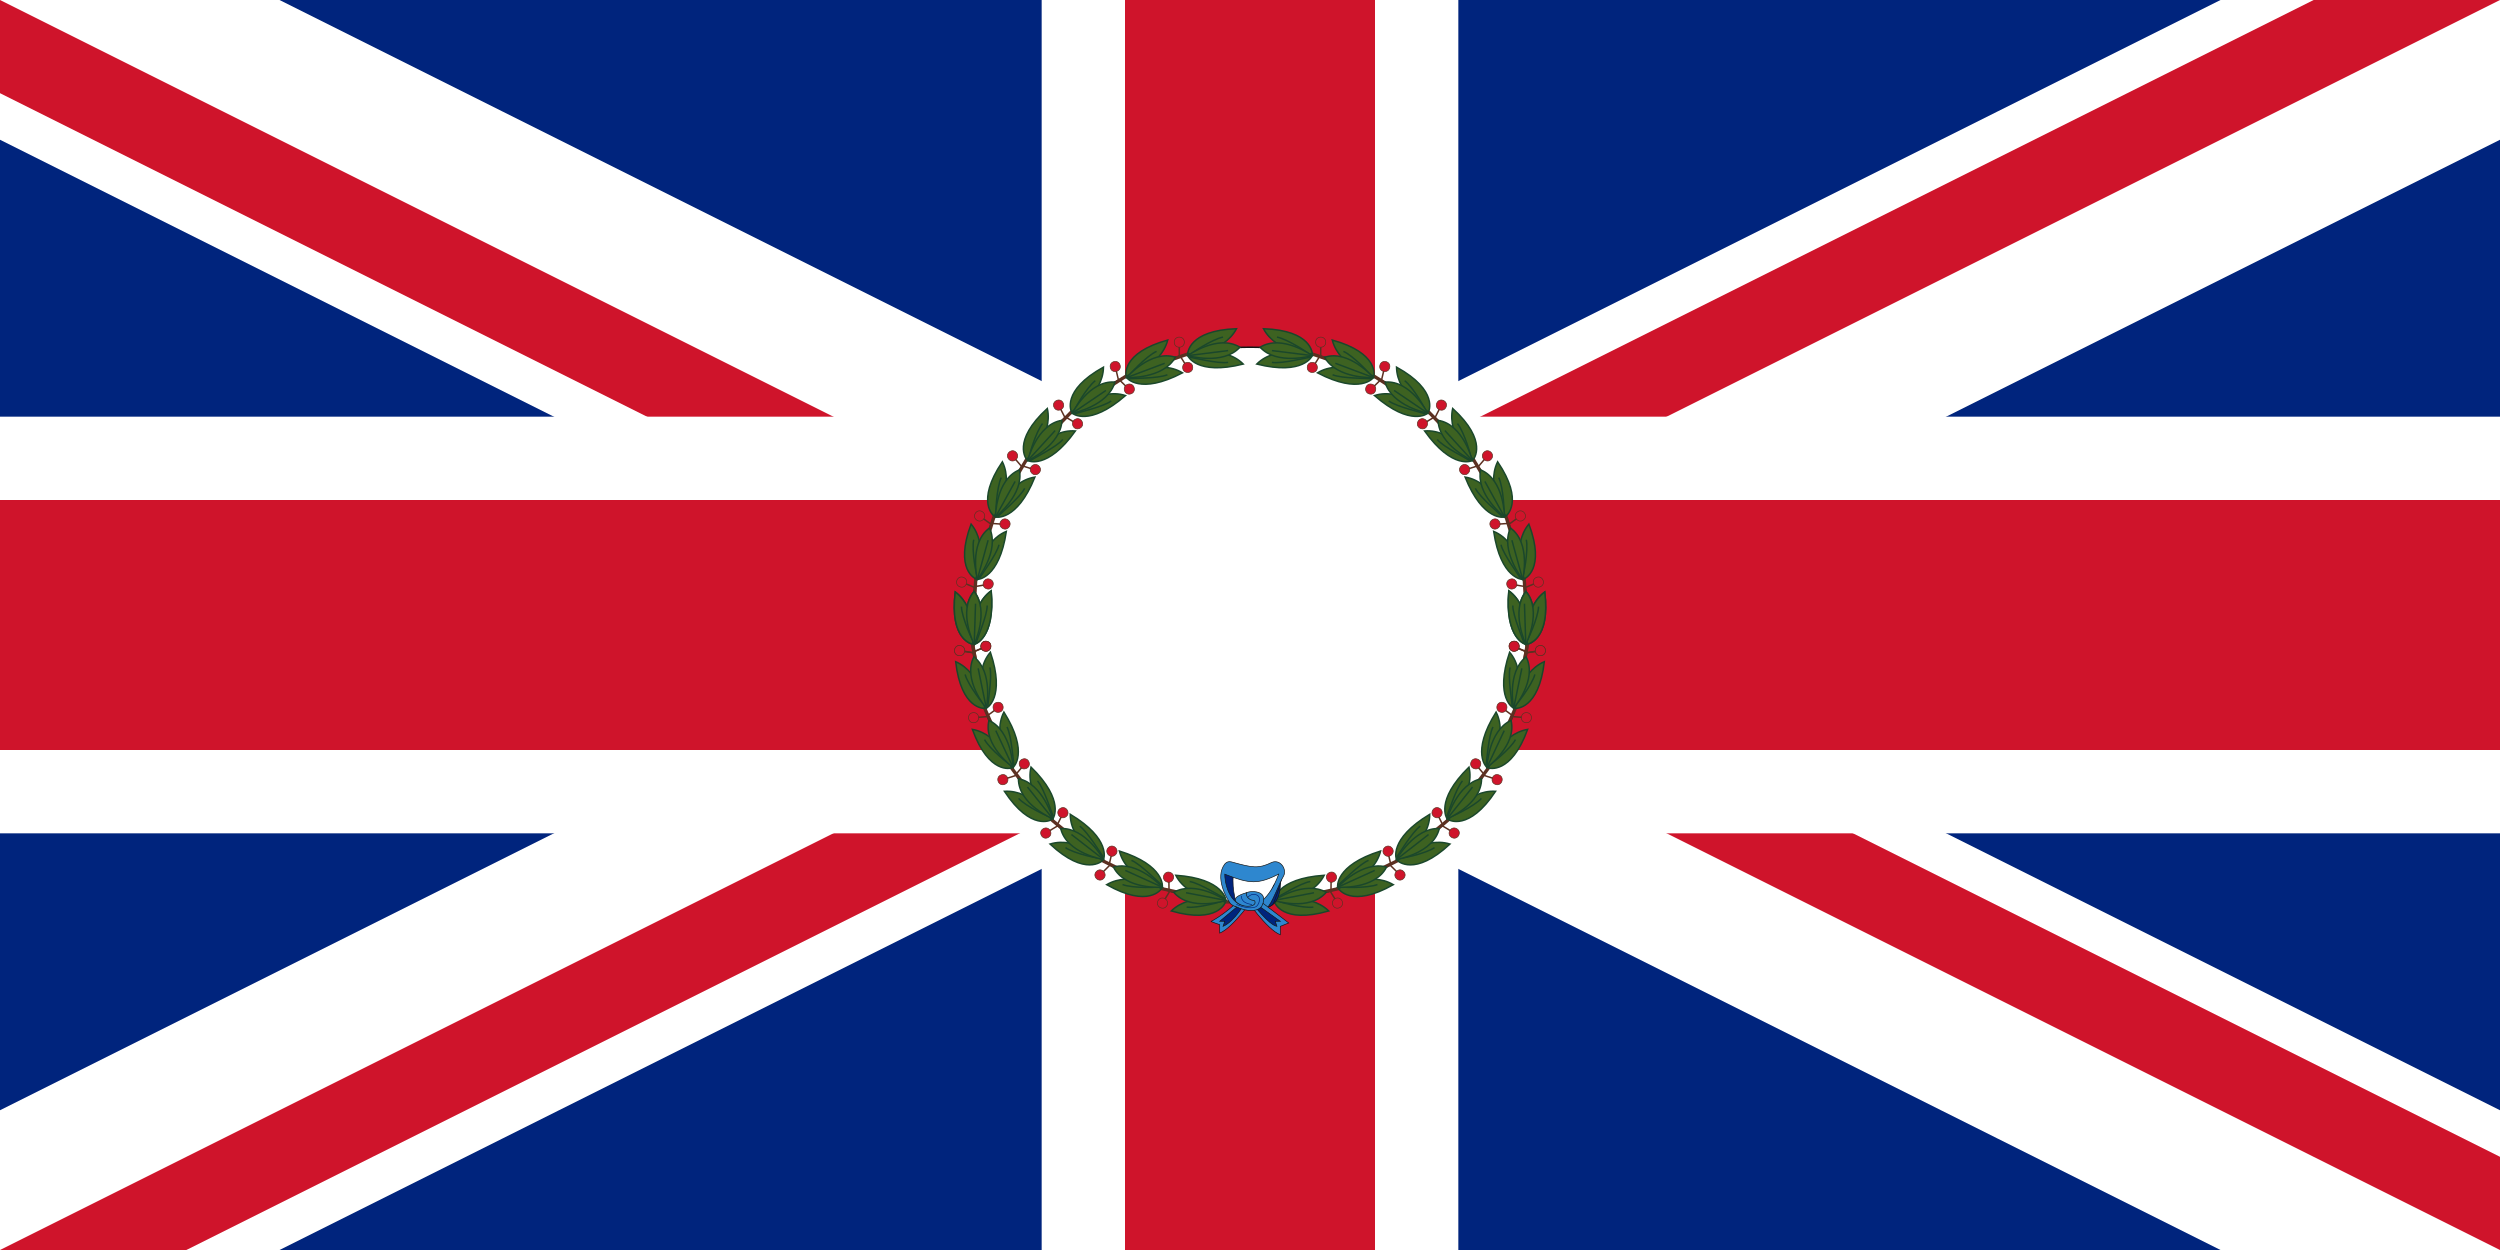 <?xml version="1.0" encoding="UTF-8" standalone="no"?>
<svg
   xmlns:dc="http://purl.org/dc/elements/1.1/"
   xmlns:cc="http://creativecommons.org/ns#"
   xmlns:rdf="http://www.w3.org/1999/02/22-rdf-syntax-ns#"
   xmlns:svg="http://www.w3.org/2000/svg"
   xmlns="http://www.w3.org/2000/svg"
   xmlns:xlink="http://www.w3.org/1999/xlink"
   xmlns:sodipodi="http://sodipodi.sourceforge.net/DTD/sodipodi-0.dtd"
   xmlns:inkscape="http://www.inkscape.org/namespaces/inkscape"
   width="1200px"
   height="600px"
   viewBox="0 0 1485 742.5"
   id="svg2"
   version="1.1"
   inkscape:version="0.48.2 r9819"
   sodipodi:docname="AJAX1.svg">
  <rect x="0" y="0" width="1485" height="742.5" fill="#333333" stroke="none"/>
  <sodipodi:namedview
     pagecolor="#ffffff"
     bordercolor="#666666"
     borderopacity="1"
     objecttolerance="10"
     gridtolerance="10"
     guidetolerance="10"
     inkscape:pageopacity="0"
     inkscape:pageshadow="2"
     inkscape:window-width="1280"
     inkscape:window-height="1004"
     id="namedview93"
     showgrid="false"
     inkscape:zoom="34.346667"
     inkscape:cx="603.04601"
     inkscape:cy="169.67663"
     inkscape:window-x="-8"
     inkscape:window-y="-8"
     inkscape:window-maximized="1"
     inkscape:current-layer="svg2" />
  <defs
     id="defs4">
    <style
       type="text/css"
       id="style6">
 .str4 {stroke:#131516;stroke-width:0.4}
 .str5 {stroke:#00247d;stroke-width:0.4;stroke-linecap:round}
 .str2 {stroke:#5c3021;stroke-width:0.4}
 .str0 {stroke:#131516;stroke-width:0.9}
 .str3 {stroke:#1a472b;stroke-width:0.9}
 .str6 {stroke:#5c3021;stroke-width:0.9}
 .fil6 {fill:none}
 .fil7 {fill:#2e87cf}
 .fil8 {fill:#00247d}
 .fil5 {fill:#3d6221}
 .fil3 {fill:#5c3021}
 .fil4 {fill:#cf142b}
 .fil1 {fill:#f7e017}
 .fil2 {fill:white}
 </style>
    <clipPath
       id="t">
      <path
         d="M30,15 h30 v15 z v15 h-30 z h-30 v-15 z v-15 h30 z"
         id="path9" />
    </clipPath>
  </defs>
  <g
     transform="scale(24.75)"
     id="g11">
    <path
       d="M0,0 v30 h60 v-30 z"
       fill="#00247d"
       id="path13" />
    <path
       d="M0,0 L60,30 M60,0 L0,30"
       stroke="#fff"
       stroke-width="6"
       id="path15" />
    <path
       d="M0,0 L60,30 M60,0 L0,30"
       clip-path="url(#t)"
       stroke="#cf142b"
       stroke-width="4"
       id="path17" />
    <path
       d="M30,0 v30 M0,15 h60"
       stroke="#fff"
       stroke-width="10"
       id="path19" />
    <path
       d="M30,0 v30 M0,15 h60"
       stroke="#cf142b"
       stroke-width="6"
       id="path21" />
  </g>
  <g
     transform="translate(142.5,71.25)"
     id="g23">
    <circle
       class="fil2 str0"
       cx="600"
       cy="300"
       r="165"
       id="circle25"
       d="m 765,300 c 0,91.127 -73.873,165 -165,165 -91.127,0 -165,-73.873 -165,-165 0,-91.127 73.873,-165 165,-165 91.127,0 165,73.873 165,165 z" />
    <g
       id="3">
      <g
         id="2">
        <g
           id="list">
          <polygon
             class="fil3"
             points="657,147 658,145 631,136 631,138"
             id="polygon30" />
          <path
             class="fil6 str6"
             d="M636,149 L641,141"
             id="path32" />
          <path
             class="fil6 str6"
             d="M642,133 L642,141"
             id="path34" />
          <circle
             class="fil4 str2"
             cx="637"
             cy="147"
             r="3"
             id="circle36"
             d="m 640,147 c 0,1.657 -1.343,3 -3,3 -1.657,0 -3,-1.343 -3,-3 0,-1.657 1.343,-3 3,-3 1.657,0 3,1.343 3,3 z" />
          <circle
             class="fil4 str2"
             cx="642"
             cy="132"
             r="3"
             id="circle38"
             d="m 645,132 c 0,1.657 -1.343,3 -3,3 -1.657,0 -3,-1.343 -3,-3 0,-1.657 1.343,-3 3,-3 1.657,0 3,1.343 3,3 z" />
          <path
             class="fil5 str3"
             d="M608 124c29,1 29,15 29,15 0,0 -21,0 -29,-15z"
             id="path40" />
          <path
             class="fil6 str3"
             d="M616 129c6,1 20,10 20,11"
             id="path42" />
          <path
             class="fil5 str3"
             d="M604 145c28,7 33,-5 33,-5 0,0 -21,-7 -33,5z"
             id="path44" />
          <path
             class="fil6 str3"
             d="M613 144c6,1 21,-3 23,-3"
             id="path46" />
          <path
             class="fil5 str3"
             d="M637 140c0,0 -18,-13 -31,-5 10,11 31,5 31,5z"
             id="path48" />
          <path
             class="fil6 str3"
             d="M637 140 L613,137"
             id="path50" />
        </g>
        <use
           xlink:href="#list"
           transform="rotate(13.5, 600, 300)"
           id="use52" />
        <use
           xlink:href="#list"
           transform="rotate(27, 600, 300)"
           id="use54" />
        <use
           xlink:href="#list"
           transform="rotate(40.5, 600, 300)"
           id="use56" />
        <use
           xlink:href="#list"
           transform="rotate(54, 600, 300)"
           id="use58" />
        <use
           xlink:href="#list"
           transform="rotate(67.5, 600, 300)"
           id="use60" />
        <use
           xlink:href="#list"
           transform="rotate(81, 600, 300)"
           id="use62" />
      </g>
      <use
         xlink:href="#2"
         transform="rotate(81, 600, 300)"
         id="use64" />
    </g>
    <use
       xlink:href="#3"
       transform="scale(-1, 1) translate(-1200)"
       id="use66" />
    <path
       style="fill:#ffffff"
       d="m 588,451 26,0 -0.072,13.874 -25.063,0.613 z"
       id="rect68"
       inkscape:connector-curvature="0"
       sodipodi:nodetypes="ccccc" />
    <path
       class="fil7 str4"
       d="M594,463 C585,472 577,476 577,476 C576,476 582,478 582,478 L582,483 C590,480 603,461 603,461 L594,463z"
       id="path70" />
    <path
       class="fil8 str4"
       d="M594,466 L582,476 L585,476 L584,479 C591,476 597,465 597,465 L594,466z"
       id="path72" />
    <path
       class="fil8 str4"
       d="M591,445 C588,453 592,466 592,466 L587,462 L584,447 L591,445z"
       id="path74" />
    <path
       class="fil8 str4"
       d="M608,468 C617,468 618,457 618,455 C618,453 619,449 619,449 L608,468z"
       id="path76" />
    <path
       class="fil8 str4"
       d="M608 468c6,-0.6 6,-3 6.5,-4 0.4,-1 3,-8 3,-9 0.5,-1 1.5,-6 1.5,-6l-5 5.8 -6 14z"
       id="path78" />
    <path
       class="fil7 str4"
       d="M585,442 C579,450 586,462 588,465 C590,468 596,468 596,468 C596,468 607,470 610,468 C613,466 617,454 620,449 C622,445 618,439 613,441 C605,445 601,444 590,441 C587,440 586,441 585,442zM599,467 C587,467 585,452 585,448 C600,454 605,454 617,448 C617,448 611,467 599,467z"
       id="path80" />
    <path
       class="fil7 str4"
       d="M606,464 L623,477 L618,479 L618,484 C610,481 597,462 597,462 L606,464z"
       id="path82" />
    <path
       class="fil8 str4"
       d="M604,466 L618,476 L615,476 L616,479 C611,478 602,466 602,466 L604,466z"
       id="path84" />
    <path
       class="fil7 str4"
       d="M591,467 C599,471 605,470 607,467 C608,465 609,462 607,460 C605,458 600,458 598,459 C594,461 603,466 602,466"
       id="path86" />
    <path
       class="fil6 str5"
       d="M592,466 C599,469 603,468 604,467 C606,465 607,460 602,460 C599,460 596,465 596,465"
       id="path88" />
    <path
       class="fil7 str4"
       d="M598,459 C598,459 597,461 600,463 C602,464 603,463 603,465 C603,467 598,468 594,466 C586,462 598,459 598,459z"
       id="path90" />
    <path
       id="path1808"
       class="fil6 str5"
       d="M601,466 C594,465 595,461 595,461" />
  </g>
</svg>
